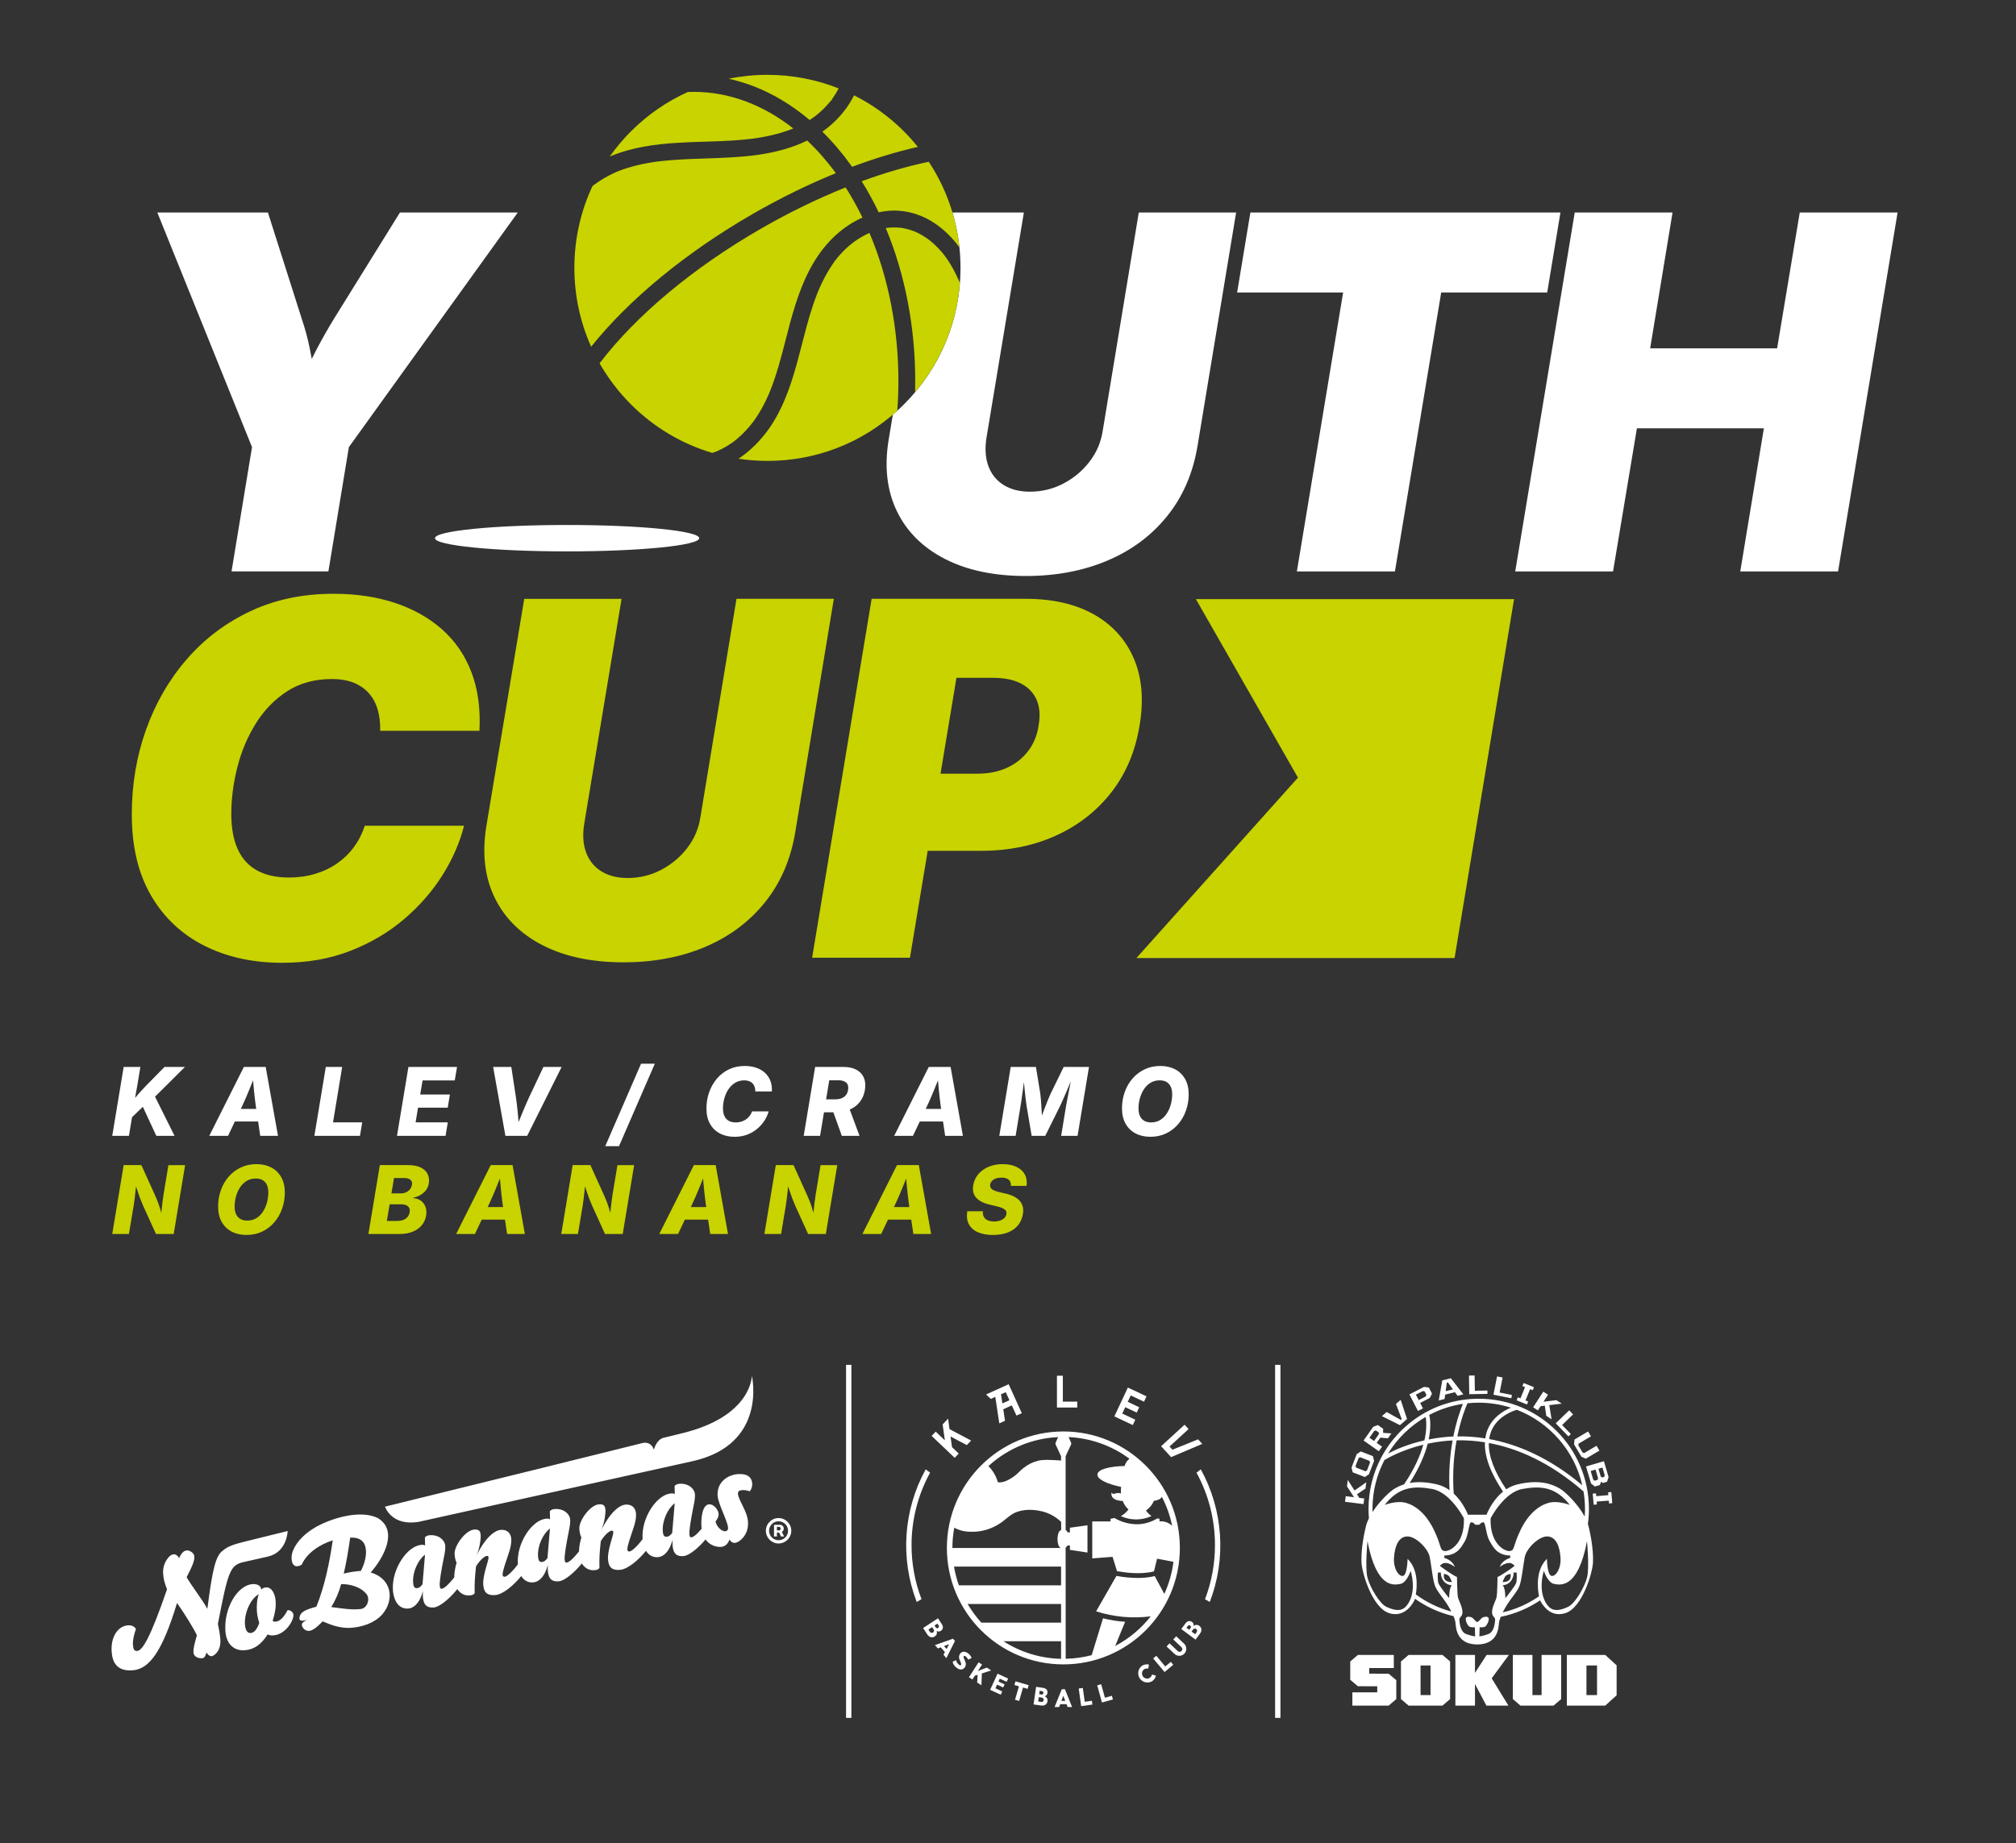 <?xml version="1.0" encoding="UTF-8"?><svg id="Layer_1" xmlns="http://www.w3.org/2000/svg" viewBox="0 0 228 208.5"><rect x="0" y="0" width="228" height="208.5" fill="#333333" stroke="none"/><defs><style>.cls-1{fill:#c8d300;}.cls-2{fill:#fff;}</style></defs><path class="cls-2" d="M59.847,124.104c-.258.565-.515,1.156-.769,1.773-.14.339-.283.689-.428,1.046-.03-.357-.061-.707-.093-1.043-.057-.612-.128-1.204-.212-1.775l-.518-3.41h-2.055l1.386,7.793h2.463l3.896-7.793h-2.06l-1.611,3.41ZM44.9,128.487h5.491l.251-1.527h-3.64l.277-1.658h3.357l.246-1.491h-3.358l.267-1.59h3.64l.256-1.527h-5.497l-1.292,7.793ZM18.604,120.694l-2.092,2.129c-.289.3-.545.575-.766.824-.166.187-.321.372-.471.556l.285-1.594.314-1.914h-1.888l-1.292,7.793h1.888l.349-2.105,1.224-1.178,1.523,3.283h2.061l-2.205-4.429,3.382-3.364h-2.312ZM27.58,120.694l-3.912,7.793h2.124l.768-1.621h2.631l.241,1.621h2.008l-1.391-7.793h-2.469ZM27.234,125.443l.174-.366c.265-.568.525-1.167.779-1.796.141-.348.286-.707.433-1.071.031.369.064.73.098,1.081.061.629.13,1.225.206,1.786l.054.366h-1.745ZM38.698,120.694h-1.851l-1.292,7.793h5.157l.251-1.527h-3.3l1.035-6.266ZM118.816,123.733c-.087.185-.191.425-.311.722-.12.296-.245.613-.374.949-.106.277-.205.541-.301.801-.01-.259-.021-.521-.038-.796-.021-.337-.043-.653-.065-.949-.023-.296-.046-.539-.071-.727l-.497-3.039h-2.851l-1.292,7.793h1.846l.554-3.358c.031-.178.066-.402.105-.672.038-.27.078-.565.12-.884.042-.319.086-.639.133-.96.01-.069.02-.133.029-.2.016.187.033.375.052.568.042.441.085.851.13,1.229.045.378.086.682.12.913l.57,3.363h1.538l1.668-3.358c.08-.174.179-.391.298-.651s.244-.545.377-.855c.132-.31.267-.63.403-.96.051-.123.096-.235.144-.354-.018.097-.036.193-.056.294-.063.321-.125.641-.186.96-.061.319-.118.615-.17.886-.052.272-.094.497-.125.675l-.554,3.363h1.856l1.292-7.793h-2.861l-1.485,3.039ZM134.024,122.051c-.274-.479-.65-.844-1.13-1.093-.48-.249-1.033-.374-1.661-.374-.659,0-1.255.128-1.789.384-.533.256-.991.607-1.373,1.051-.382.444-.674.955-.876,1.532-.203.577-.303,1.187-.303,1.828,0,.683.136,1.265.408,1.744.272.479.649.844,1.13,1.096.481.251,1.037.377,1.669.377.655,0,1.249-.127,1.781-.382.532-.254.988-.604,1.368-1.049.38-.444.673-.955.879-1.532.206-.577.309-1.188.309-1.833,0-.687-.137-1.27-.411-1.749ZM132.421,124.904c-.098.373-.246.716-.445,1.03-.199.314-.447.565-.745.753-.298.188-.649.283-1.054.283-.3,0-.555-.06-.766-.181s-.372-.298-.484-.533-.167-.526-.167-.871c0-.366.049-.736.147-1.109s.246-.716.445-1.028c.199-.312.449-.563.75-.753.302-.19.653-.285,1.054-.285.3,0,.555.06.766.181s.371.297.481.531c.11.234.165.525.165.873,0,.366-.049.736-.146,1.109ZM105.04,120.694l-3.912,7.793h2.124l.768-1.621h2.631l.241,1.621h2.008l-1.391-7.793h-2.469ZM104.694,125.443l.174-.366c.265-.568.525-1.167.779-1.796.141-.348.286-.707.433-1.071.031.369.064.73.098,1.081.061.629.13,1.225.206,1.786l.054.366h-1.745ZM96.855,121.011c-.392-.211-.883-.317-1.472-.317h-3.196l-1.292,7.793h1.852l.441-2.662h1.061l.957,2.662h2.003l-1.107-2.973c.461-.198.839-.482,1.134-.853.3-.378.493-.834.581-1.368.087-.533.047-.995-.12-1.383-.168-.389-.447-.689-.84-.9ZM95.916,123.288c-.038.237-.12.435-.246.594-.126.159-.292.278-.5.358-.207.08-.451.12-.73.12h-1.011l.358-2.16h1.01c.415,0,.72.092.915.275.195.183.263.454.204.813ZM86.493,121.34c-.274-.246-.603-.433-.988-.562-.385-.129-.813-.193-1.284-.193-.659,0-1.254.128-1.786.384-.532.256-.987.609-1.365,1.057-.378.448-.668.961-.871,1.538-.203.577-.303,1.186-.303,1.828,0,.683.134,1.263.403,1.739.268.476.642.839,1.122,1.09.479.251,1.035.377,1.666.377.505,0,.971-.079,1.396-.238.425-.158.803-.375,1.132-.649.329-.274.606-.581.829-.923s.385-.697.487-1.067h-1.873c-.066.192-.16.365-.28.521-.12.155-.261.287-.421.395-.161.108-.338.191-.533.248-.196.058-.403.086-.622.086-.304,0-.562-.059-.777-.178-.214-.118-.378-.296-.491-.533-.113-.237-.17-.53-.17-.879,0-.37.05-.741.152-1.114.101-.373.253-.715.455-1.025.202-.31.455-.56.758-.748s.656-.282,1.056-.282c.199,0,.375.029.528.086.154.057.283.14.39.248s.186.24.241.395c.054.155.081.33.081.526h1.872c.021-.46-.039-.868-.18-1.224-.141-.356-.349-.656-.623-.902ZM68.451,129.658h1.554l4.053-9.33h-1.559l-4.048,9.33Z"/><path class="cls-1" d="M101.446,131.798l-3.912,7.793h2.124l.768-1.621h2.631l.241,1.621h2.008l-1.391-7.793h-2.469ZM101.1,136.547l.174-.366c.265-.568.525-1.167.779-1.796.141-.348.286-.707.433-1.071.031.369.064.73.098,1.081.061.629.13,1.225.206,1.786l.054.366h-1.745ZM18.494,135.13c-.035.216-.072.487-.113.813s-.078.661-.115,1.004c-.01.094-.018.179-.027.269-.037-.147-.075-.289-.114-.423-.085-.293-.173-.56-.264-.8-.091-.24-.183-.463-.277-.669l-1.595-3.525h-2.003l-1.292,7.793h1.888l.539-3.232c.031-.185.064-.42.099-.706.035-.286.071-.605.11-.957.018-.161.033-.335.05-.501.058.184.114.357.167.517.102.314.204.601.303.863s.206.523.321.785l1.47,3.232h2.003l1.292-7.793h-1.888l-.554,3.332ZM112.188,133.59c.108-.117.253-.208.434-.275.181-.066.394-.099.638-.099.373,0,.65.081.831.243.182.162.26.391.235.688h1.768c.073-.495.008-.926-.194-1.294-.202-.368-.518-.654-.949-.858s-.949-.306-1.556-.306c-.589,0-1.12.1-1.593.301-.472.2-.859.48-1.161.837-.302.358-.493.775-.573,1.253-.098.593.02,1.068.353,1.425.333.358.829.611,1.488.761l.79.188c.283.063.51.135.682.217.173.082.296.175.369.28.073.105.096.232.068.382-.024.167-.099.314-.222.439-.123.125-.285.224-.483.295-.199.072-.429.107-.691.107-.282,0-.522-.044-.719-.133s-.342-.219-.437-.39c-.094-.171-.127-.382-.099-.633h-1.773c-.091.593-.028,1.088.189,1.485.216.397.558.696,1.025.897.467.2,1.03.301,1.689.301.649,0,1.211-.094,1.687-.282.476-.188.858-.459,1.148-.813.289-.354.474-.777.554-1.268.052-.314.046-.596-.018-.847s-.183-.472-.356-.664c-.172-.192-.397-.356-.674-.492-.277-.136-.602-.246-.976-.329l-.654-.152c-.237-.056-.436-.121-.596-.196-.161-.075-.278-.167-.353-.275-.075-.108-.099-.239-.071-.392.024-.15.091-.283.199-.4ZM30.67,132.063c-.48-.249-1.033-.374-1.661-.374-.659,0-1.255.128-1.789.384-.533.256-.991.607-1.373,1.051-.382.444-.674.955-.876,1.532-.203.577-.303,1.187-.303,1.828,0,.683.136,1.265.408,1.744.272.479.649.844,1.13,1.096.481.251,1.037.377,1.669.377.655,0,1.249-.127,1.781-.382.532-.254.988-.604,1.368-1.049.38-.444.673-.955.879-1.532.206-.577.309-1.188.309-1.833,0-.687-.137-1.27-.411-1.749-.274-.479-.65-.844-1.13-1.093ZM30.197,136.009c-.098.373-.246.716-.445,1.03-.199.314-.447.565-.745.753-.298.188-.649.283-1.054.283-.3,0-.555-.06-.766-.181s-.372-.298-.484-.533-.167-.526-.167-.871c0-.366.049-.736.147-1.109s.246-.716.445-1.028c.199-.312.449-.563.75-.753.302-.19.653-.285,1.054-.285.3,0,.555.06.766.181s.371.297.481.531c.11.234.165.525.165.873,0,.366-.049.736-.146,1.109ZM47.568,132.065c-.371-.178-.847-.267-1.425-.267h-3.185l-1.292,7.793h3.525c.579,0,1.079-.088,1.501-.264s.76-.42,1.015-.732c.254-.312.415-.668.481-1.069.066-.394.041-.737-.076-1.028-.117-.291-.296-.521-.536-.688-.241-.167-.518-.258-.831-.272v-.052c.293-.063.563-.167.811-.311.248-.144.455-.326.622-.544.168-.218.272-.466.314-.745.07-.408.026-.769-.13-1.083-.157-.314-.421-.56-.792-.737ZM46.331,137.118c-.045.303-.189.545-.429.724-.241.18-.561.269-.962.269h-1.187l.314-1.877h1.292c.237,0,.433.036.588.107.155.072.266.173.332.303s.084.289.052.473ZM46.587,134.026c-.031.199-.107.371-.227.518-.12.146-.269.259-.447.337-.178.078-.37.118-.575.118h-1.067l.288-1.736h1.172c.314,0,.546.068.696.204.15.136.204.323.162.56ZM92.248,135.13c-.035.216-.072.487-.113.813s-.078.661-.115,1.004c-.01.094-.018.179-.027.269-.037-.147-.075-.289-.114-.423-.085-.293-.173-.56-.264-.8-.091-.24-.183-.463-.277-.669l-1.595-3.525h-2.003l-1.292,7.793h1.888l.539-3.232c.031-.185.064-.42.099-.706.035-.286.071-.605.11-.957.018-.161.033-.335.05-.501.058.184.114.357.167.517.102.314.204.601.303.863s.206.523.321.785l1.47,3.232h2.003l1.292-7.793h-1.888l-.554,3.332ZM69.275,135.13c-.035.216-.072.487-.112.813-.04.326-.079.661-.115,1.004-.01.094-.018.18-.028.269-.037-.147-.075-.29-.114-.423-.085-.293-.174-.56-.264-.8-.091-.24-.183-.463-.277-.669l-1.595-3.525h-2.003l-1.292,7.793h1.888l.539-3.232c.031-.185.064-.42.099-.706.035-.286.071-.605.11-.957.017-.161.033-.335.05-.501.058.184.114.357.167.517.103.314.204.601.303.863s.207.523.322.785l1.47,3.232h2.003l1.292-7.793h-1.888l-.554,3.332ZM55.5,131.798l-3.912,7.793h2.124l.768-1.621h2.631l.241,1.621h2.008l-1.391-7.793h-2.469ZM55.153,136.547l.174-.366c.265-.568.525-1.167.779-1.796.141-.348.286-.707.433-1.071.031.369.064.73.098,1.081.061.629.13,1.225.206,1.786l.054.366h-1.745ZM78.473,131.798l-3.912,7.793h2.123l.768-1.621h2.631l.241,1.621h2.008l-1.391-7.793h-2.469ZM78.127,136.547l.174-.366c.265-.568.525-1.167.779-1.796.141-.348.286-.707.433-1.071.031.369.064.73.098,1.081.061.629.13,1.225.207,1.786l.054.366h-1.745Z"/><path class="cls-1" d="M171.234,67.775l-6.73,40.601h-35.983l18.271-20.408-11.541-20.193h35.983Z"/><path class="cls-1" d="M50.016,71.214c-1.481-1.317-3.261-2.321-5.341-3.011-2.08-.69-4.401-1.035-6.962-1.035-3.47,0-6.604.659-9.401,1.976-2.798,1.317-5.196,3.129-7.194,5.436-1.999,2.307-3.533,4.964-4.605,7.97-1.072,3.007-1.608,6.199-1.608,9.578,0,3.615.722,6.667,2.166,9.156,1.444,2.489,3.447,4.383,6.008,5.681,2.561,1.299,5.513,1.948,8.856,1.948,2.816,0,5.377-.45,7.684-1.349,2.307-.899,4.337-2.098,6.09-3.597,1.753-1.499,3.202-3.161,4.346-4.987,1.144-1.826,1.952-3.683,2.425-5.572h-11.226c-.291.89-.7,1.694-1.226,2.411-.527.718-1.163,1.335-1.907,1.853-.745.518-1.576.913-2.493,1.185-.918.273-1.903.409-2.957.409-1.417,0-2.611-.263-3.583-.79-.972-.527-1.703-1.326-2.193-2.398-.491-1.072-.736-2.398-.736-3.978,0-1.744.227-3.51.681-5.3.454-1.789,1.149-3.438,2.085-4.946.935-1.508,2.116-2.725,3.542-3.651,1.426-.926,3.12-1.39,5.082-1.39.926,0,1.735.136,2.425.409.69.273,1.267.667,1.73,1.185.463.518.799,1.135,1.008,1.853.208.718.304,1.522.286,2.412h11.227c.127-2.489-.173-4.691-.899-6.608-.727-1.916-1.83-3.533-3.311-4.85ZM83.293,67.74l-4.087,24.742c-.2,1.272-.695,2.421-1.485,3.447-.79,1.027-1.771,1.849-2.943,2.466-1.172.618-2.439.926-3.801.926-1.163,0-2.148-.249-2.956-.749-.809-.499-1.385-1.208-1.73-2.125-.345-.917-.418-2.003-.218-3.256l4.224-25.45h-11.008l-4.278,25.668c-.509,3.088-.2,5.795.926,8.12,1.126,2.326,2.943,4.128,5.45,5.409s5.549,1.921,9.128,1.921c3.415,0,6.494-.581,9.237-1.744,2.743-1.162,5-2.848,6.771-5.055,1.771-2.207,2.911-4.855,3.42-7.943l4.36-26.377h-11.008ZM128.238,74.511c-.918-2.153-2.421-3.819-4.51-5-2.089-1.181-4.659-1.771-7.711-1.771h-17.439l-6.73,40.601h11.063l2.009-12.098h6.056c3.124,0,5.949-.576,8.474-1.73,2.525-1.153,4.609-2.788,6.254-4.905,1.644-2.116,2.702-4.627,3.175-7.534.49-2.888.277-5.409-.64-7.561ZM117.462,82.073c-.164,1.108-.559,2.071-1.185,2.888s-1.426,1.449-2.398,1.894c-.972.445-2.094.667-3.365.667h-4.145l1.801-10.845h4.142c1.271,0,2.32.214,3.147.64.826.427,1.417,1.04,1.771,1.839.354.8.431,1.771.232,2.916Z"/><ellipse class="cls-2" cx="64.135" cy="60.88" rx="14.942" ry="1.494"/><path class="cls-2" d="M32.526,182.142c-.465.88-.9,1.273-1.365,1.303-.154.018-.268-.04-.325-.087.275-.894.388-1.523.334-2.287-.048-.713-.424-1.555-1.077-1.5-.255.01-.392.086-.537.258-.054-.529-.577-.662-.989-.633-1.686.112-3.26,2.679-3.076,5.316.112,1.565,1.051,2.248,2.182,2.165,1.108-.075,1.909-.705,2.599-1.792.188.096.365.13.651.113,1.351-.093,2.305-1.659,2.261-2.331-.024-.33-.375-.547-.659-.526ZM28.348,184.731c-.282.023-.587-.186-.645-.959-.087-1.303.616-2.904,1.568-3.438-.202.482-.257,1.336-.22,1.88.027.419.107.881.272,1.361-.24.743-.593,1.128-.975,1.157ZM24.64,183.721c1.147-5.989,1.395-6.628,2.821-6.998,0,0,1.208-.273,2.824-.637,2.202-.497,2.246-2.893,2.246-2.893-2.697.664-4.533,1.116-4.979,1.228-1.267.308-1.908.596-2.305.955-.881.568-1.226,2.225-1.798,6.625-.464-.911-1.794-2.616-2.342-3.585.678-1.313.905-1.899.873-2.328-.015-.277-.237-.562-.674-.686-.712-.151-1.046.872-1.046.872,0,0-.353-.816-1.061-.248-.523.504-.803,1.23-.751,1.982.04.624.17,1.094.443,1.772-1.927,5.598-2.791,6.933-3.38,6.977-.328.02-.438-.163-.481-.734-.025-.364.089-1.061.342-1.745-.149-.277-.462-.451-.908-.42-1.11.084-1.956,1.276-1.836,2.987.103,1.462.811,2.216,2.367,2.101,1.841-.128,3.325-2.005,5.026-7.613.829,1.169,1.895,2.888,2.248,3.654-.307,1.064-.419,1.564-.392,1.935.031.395.385.698,1.044.66.295-.038.433-.665.433-.665,0,0,.269.542.68.414.604-.287.948-.994.89-1.854-.042-.558-.174-1.317-.284-1.755ZM88.57,173.161c.045-.067.067-.149.067-.244,0-.094-.021-.173-.064-.237-.043-.064-.098-.113-.167-.146-.068-.033-.139-.049-.214-.047h-.654v1.324h.326v-.447h.245l.214.447h.361l-.261-.514c.058-.033.108-.077.147-.136ZM88.228,173.074c-.04.035-.084.051-.13.049h-.235v-.4h.237c.044.002.087.016.127.044.04.028.061.077.061.148s-.02.123-.061.158ZM89.378,172.606c-.074-.174-.177-.326-.309-.458-.132-.132-.284-.235-.458-.31-.174-.075-.36-.112-.559-.112-.198,0-.383.037-.557.112-.174.075-.326.178-.458.31-.132.132-.235.284-.309.458-.074.174-.111.359-.111.557s.037.383.111.557c.074.174.177.326.309.458.132.132.284.235.458.31.174.075.359.112.557.112.199,0,.386-.037.559-.112.174-.075.326-.178.458-.31.132-.132.235-.284.309-.458.074-.174.111-.359.111-.557s-.037-.383-.111-.557ZM88.979,173.701c-.096.161-.226.29-.388.385s-.342.143-.54.143c-.196,0-.375-.048-.537-.143s-.291-.224-.388-.387c-.096-.162-.144-.341-.144-.537,0-.198.048-.377.144-.538.096-.161.226-.29.388-.387.162-.096.341-.144.537-.142.198-.002.377.046.54.142.162.096.291.225.388.387.096.161.144.341.142.538.002.198-.046.377-.142.538ZM77.183,162.122c-.605.142-1.331.326-2.136.522-.825.212-1.093,1.347-1.093,1.347,0,0-.272-.982-1.292-.751h-.002c-6.296,1.574-19.28,4.773-29.116,7.194.052.154.804,2.189,3.762,1.729,11.275-2.502,28.078-6.228,30.962-6.859,8.599-1.884,6.765-9.68,6.765-9.68,0,0,.032,4.566-7.849,6.498ZM83.527,166.745c-1.444.096-2.462,1.099-2.369,2.436.069.984,1.126,2.841,1.184,3.653.016.262-.154.377-.311.384-.363.028-.938-.408-1.114-1.102.249-.317.377-.567.351-.906-.029-.388-.524-1.076-1.079-1.04-.78.06-.923,1.617-.858,2.551.005.072.013.14.023.209,0,0,0,.001,0,.002-.63.749-.983.958-1.169.973-.125.003-.193-.036-.218-.361-.025-.412.112-1.425.525-3.465.098-.451.114-.852.1-1.065-.041-.555-.676-1.242-1.755-1.167-.222.017-.425.095-.544.248l.02.922c-.087-.068-.197-.098-.421-.076-1.597.105-3.403,2.766-3.214,5.16,0,.002-.001.004-.002.006,0,0,0,0,0,.001-.654.876-1.248,1.38-1.485,1.4-.145.005-.226-.052-.239-.221-.027-.404.405-1.567.639-2.287.282-.785.367-1.349.34-1.772-.044-.622-.445-1.075-1.176-1.026-.695.053-1.745.843-2.766,2.922.377-.811.507-1.927.48-2.329-.035-.473-.194-.66-.732-.625-.987.069-2.282,1.845-2.215,2.778.021.32.077.678.226.975-.153.519-.236.997-.259,1.442-.002.041-.002.084-.002.126-.783.991-1.201,1.252-1.41,1.269-.125.003-.193-.035-.218-.361-.025-.412.112-1.425.525-3.465.098-.451.114-.852.1-1.065-.041-.555-.676-1.242-1.755-1.167-.222.017-.425.095-.544.248l.02.922c-.087-.068-.197-.098-.421-.076-1.597.105-3.403,2.766-3.214,5.16,0,.002-.001.004-.002.006,0,0,0,.001,0,.001-.654.876-1.248,1.38-1.485,1.4-.145.005-.226-.052-.239-.221-.027-.404.405-1.567.639-2.287.282-.785.367-1.349.34-1.772-.044-.622-.445-1.075-1.176-1.026-.695.053-1.745.843-2.766,2.922.377-.811.507-1.927.48-2.329-.035-.473-.194-.659-.732-.624-.987.069-2.282,1.845-2.215,2.778.021.32.077.678.226.975-.153.519-.236.998-.259,1.443-.003.065-.004.133-.002.203-.796,1.013-1.221,1.278-1.431,1.296-.125.003-.193-.036-.218-.361-.025-.412.112-1.425.525-3.465.098-.451.114-.852.1-1.065-.041-.555-.676-1.242-1.755-1.167-.222.017-.425.095-.544.248l.02.922c-.087-.068-.197-.098-.421-.076-1.597.105-3.403,2.766-3.214,5.16,0,.002-.001.004-.002.006.011.179.071.76.381,1.316.315.518.796.759,1.342.72.554-.035,1.258-.482,1.669-1.966-.016.24-.017.453-.008.62.075,1.026.535,1.277,1.236,1.223.61-.039,1.657-.88,2.496-1.878.043-.051.116-.141.164-.201.307.459.788.759,1.344.721.367-.024.473-.076.622-.252-.027-1.079.017-1.801.154-3.041.562-.898,1.068-1.172,1.211-1.18.126-.017.194.043.205.168.025.35-.675,2.011-.6,3.068.058.868.407,1.262,1.346,1.195.869-.058,2.106-1.105,2.95-2.154.315.517.796.759,1.342.719.554-.035,1.258-.482,1.669-1.966-.016.24-.017.453-.008.62.075,1.026.535,1.277,1.236,1.223.638-.04,1.754-.959,2.611-2.017.305.483.799.802,1.372.763.367-.024.473-.076.622-.252-.027-1.079.017-1.801.154-3.041.562-.898,1.068-1.172,1.211-1.179.126-.017.194.043.205.168.025.35-.675,2.011-.6,3.068.058.868.407,1.262,1.346,1.195.869-.058,2.106-1.105,2.95-2.154.315.517.796.759,1.341.719.554-.035,1.258-.482,1.669-1.966-.016.24-.017.453-.008.62.075,1.026.535,1.277,1.236,1.223.611-.039,1.661-.883,2.501-1.884.346.489.861.775,1.454.838h.022c.089.013.177.007.27.005.764-.055.96-.849.96-.849,0,0,.307.739,1.085.2.035-.026.056-.037.086-.052.592-.467.986-1.176.917-2.173-.082-1.159-1.082-2.412-1.132-3.131-.017-.283.149-.399.48-.413.257-.022.544.018.856.13.179-.209.299-.551.277-.879-.058-.766-.623-1.128-1.544-1.064ZM47.786,179.211c-.17.25-.382.421-.606.443-.22.009-.416-.036-.458-.625-.086-1.224.584-2.6,1.346-3.164l-.283,3.346ZM61.916,176.253c-.17.25-.382.421-.606.443-.22.009-.416-.036-.458-.625-.086-1.224.583-2.6,1.346-3.164l-.283,3.346ZM76.024,173.398c-.17.25-.382.421-.606.443-.22.009-.416-.036-.458-.625-.086-1.224.584-2.6,1.346-3.164l-.283,3.346ZM41.922,177.885c1.405-1.591,3.193-4.709.801-6.167-1.95-.928-4.992-.055-6.869.947-1.143.641-2.208,1.524-2.698,2.708-.375.811-.219,2.323.962,1.631.634-1.404,2.116-2.31,3.513-2.76-.346,2.452-.919,5.21-1.849,7.504-.918.276-1.943.497-1.915,1.383.012.129.115.207.357.207.256,0,.612-.137.612-.137,0,0-.384.146-.612.366-.215.206.027.561.058.604.662.79,1.512-.046,2.205-.76,1.035.451,2.008.778,3.088.739,1.335-.069,2.762-.54,3.632-1.497,1.502-1.727,1.04-4.113-1.285-4.769ZM39.604,173.945c2.411-.16,1.919,2.445,1.211,3.756-.484.034-1.527.168-1.941.319.309-1.297.532-2.711.73-4.076ZM40.826,182.01c-1.068.14-2.267-.085-3.366-.218.503-.809.885-1.703,1.123-2.6,1.076,0,2.274.333,2.915,1.201.359.567.027,1.504-.673,1.618Z"/><path class="cls-2" d="M105.92,184.491h0c.15.102.349.097.494-.012.261-.177.297-.455.092-.768l-.425-.648-1.682,1.105.461.706c.254.385.584.418.853.242.219-.124.309-.394.208-.625ZM105.513,184.667c-.109.077-.26.052-.337-.057-.006-.008-.011-.017-.016-.026l-.162-.249.42-.275.162.247c.085.101.072.251-.029.336-.012.01-.025.019-.038.026v-.002ZM105.689,183.876l.328-.208.127.194c.07.081.062.204-.019.274-.007.006-.015.012-.023.017-.085.059-.201.038-.261-.046-.007-.01-.013-.021-.018-.033l-.134-.198Z"/><path class="cls-2" d="M107.782,185.373l-2.046.722.335.379.323-.124.471.53-.162.305.325.387.974-1.942-.221-.258ZM107.052,186.536l-.286-.327.554-.21.011.012-.279.524Z"/><path class="cls-2" d="M109.507,187.043c-.353-.272-.706-.263-.914.016-.152.201-.177.472-.064.697l.131.321c.067.177.058.222.025.267s-.115.067-.224-.019c-.162-.143-.284-.325-.353-.53l-.376.192c.066.261.218.493.431.658.353.277.706.289.93,0,.158-.198.185-.471.067-.695l-.143-.353c-.06-.159-.042-.205-.016-.24s.102-.069.205.011c.126.106.229.235.304.381l.378-.203c-.082-.197-.212-.37-.379-.503Z"/><polygon class="cls-2" points="111.599 188.64 110.608 189.025 110.6 189.018 111.066 188.296 110.674 188.044 109.583 189.733 109.975 189.985 110.252 189.556 110.564 189.458 110.513 190.333 110.993 190.644 111.044 189.3 112.1 188.963 111.599 188.64"/><polygon class="cls-2" points="111.978 191.159 113.18 191.71 113.35 191.339 112.573 190.984 112.762 190.571 113.455 190.889 113.618 190.538 112.922 190.22 113.071 189.895 113.847 190.25 114.017 189.881 112.817 189.331 111.978 191.159"/><polygon class="cls-2" points="114.726 190.61 115.24 190.76 114.795 192.276 115.258 192.412 115.702 190.896 116.216 191.048 116.338 190.633 114.848 190.195 114.726 190.61"/><path class="cls-2" d="M118.14,191.885h0c.177-.044.306-.196.319-.378.046-.311-.143-.53-.512-.577l-.766-.113-.293,1.991.83.12c.457.067.706-.157.748-.477.05-.244-.09-.487-.327-.567ZM117.702,192.515l-.293-.042.081-.487.293.044c.138-.004.253.106.257.244.004.138-.106.253-.244.257-.032,0-.064-.005-.094-.016ZM117.761,191.68l-.231-.034.056-.381.231.034c.108.003.194.092.191.201,0,.008,0,.017-.002.025-.018.125-.109.18-.245.161v-.005Z"/><path class="cls-2" d="M120.083,191.089l-.814,2.01h.515l.12-.323h.715l.12.325h.507l-.805-2.012h-.358ZM120.038,192.405l.21-.554h.016l.208.554h-.434Z"/><polygon class="cls-2" points="122.68 192.508 122.459 190.944 121.997 191.009 122.277 193 123.547 192.822 123.487 192.395 122.68 192.508"/><polygon class="cls-2" points="124.962 192.049 124.54 190.525 124.09 190.649 124.627 192.589 125.864 192.246 125.749 191.83 124.962 192.049"/><path class="cls-2" d="M130.01,189.816c-.283.152-.635.045-.786-.237-.137-.256-.064-.573.17-.744.14-.088.309-.116.47-.078l.076-.462c-.273-.061-.56-.009-.794.145-.464.345-.559,1.001-.214,1.465.308.413.872.541,1.328.3.241-.143.412-.38.473-.653l-.448-.134c-.033.165-.132.309-.274.399Z"/><polygon class="cls-2" points="131.786 188.513 130.773 187.302 130.415 187.601 131.705 189.143 132.688 188.321 132.413 187.989 131.786 188.513"/><path class="cls-2" d="M133.023,185.101l-.335.353.898.849c.137.1.167.292.067.429s-.292.167-.429.067c-.021-.015-.04-.033-.056-.053l-.9-.849-.335.353.918.865c.332.287.834.25,1.12-.082.269-.311.255-.777-.031-1.072l-.916-.86Z"/><path class="cls-2" d="M135.638,183.922c-.191-.158-.469-.149-.65.019h0c.045-.175-.026-.36-.177-.461-.251-.187-.53-.124-.752.177l-.462.621,1.612,1.202.501-.671c.267-.374.185-.695-.072-.888ZM134.633,184.18l-.141.187-.307-.229.139-.187c.052-.094.17-.128.264-.076.008.005.016.01.024.016.085.061.104.179.044.264-.007.009-.014.018-.022.026h0ZM135.339,184.628l-.177.238-.404-.3.177-.238c.083-.111.24-.134.351-.051.111.083.134.24.051.351h.002Z"/><path class="cls-2" d="M120.262,188.279c7.276,0,13.175-5.899,13.175-13.175s-5.899-13.175-13.175-13.175-13.175,5.899-13.175,13.175,5.899,13.175,13.175,13.175h0ZM120.001,187.647c-2.314-.046-4.571-.734-6.517-1.988h6.517v1.988ZM120.001,183.555h-9.016c-.588-.647-1.107-1.353-1.55-2.108h10.566v2.108ZM120.001,179.338h-11.554c-.247-.691-.433-1.403-.554-2.127h12.109v2.127ZM120.519,175.068c.085-.063.156-.143.208-.235h.275v.491l1.986.304v-3.084l-1.986.275v.53h-.244c-.054-.114-.137-.211-.24-.282v-8.337l.614-1.319c.031-.07.031-.149,0-.219l-.277-.627c2.488.112,4.885.966,6.884,2.452-.269.204-.463.492-.549.819-1.755.035-3.029.394-3.077.943s1.059,1.084,2.685,1.428c0,.046-.014.09-.018.136-.018.199-.018.399,0,.598-.206-.067-.428-.067-.634,0-.334.159-.434-.116-.434-.116-.122.625.406.943,1.262.967.134.367.356.695.648.955-.222.318-.519.578-.863.757,1.099.504,2.364.504,3.463,0-.239-.176-.449-.389-.62-.632.37-.249.665-.593.856-.996.018-.039.028-.072.037-.097.441-.053.764-.203.907-.45.538,1.032.929,2.134,1.161,3.274-.38-.369-.903-.552-1.43-.501v-.293l-.247-.048c-.696.433-1.498.664-2.318.667-.889-.011-1.76-.254-2.526-.706-.274.048-.45.085-.45.085v.297h-2.065v4.185l2.295-.177.508,1.619c.733.138,2.658.427,4.178.025l.353-1.435,1.85.353c-.157,1.256-.506,2.481-1.033,3.633l-1.084-2.019c-.625.149-1.266.221-1.908.214-.813-.005-1.624-.084-2.423-.235l-2.298,4.01c1.993.641,4.102.834,6.178.565-1.091,1.387-2.461,2.529-4.021,3.354l1.123-2.736c-.843-.058-1.679-.19-2.499-.394l-1.281,4.167c-.96.252-1.947.389-2.939.41l-.009-12.575ZM119.667,162.566l-.277.627c-.032.069-.032.149,0,.219l.609,1.31v.503c-.245-.032-.494-.042-.738-.053-.614-.026-1.248-.071-1.852.067-.61.152-1.18.437-1.668.833-.249.194-.457.42-.687.634-.205.184-.426.349-.66.494-.404.259-.874.489-1.363.489-.059,0-.119-.006-.177-.019-.194-.69-.561-1.319-1.066-1.827,2.161-1.982,4.949-3.141,7.878-3.276h0ZM108.067,172.894c.532.257,1.116.388,1.707.381.8.027,1.596-.117,2.335-.424.459-.189.893-.436,1.289-.736.503-.39.964-.84,1.569-1.071.583-.206,1.202-.287,1.818-.24.357.02.712.073,1.059.161.817.2,1.565.614,2.169,1.199v.932c-.228,0-.411.45-.411,1.006s.177,1.008.411,1.008h-12.301c0-.77.072-1.538.212-2.295l.143.079Z"/><path class="cls-2" d="M103.091,174.793c-.002-2.868.72-5.69,2.099-8.204l-.498-.374c-2.534,4.607-2.906,10.097-1.015,15.003l.54-.318c-.745-1.95-1.127-4.02-1.126-6.107Z"/><path class="cls-2" d="M137.406,174.793c.005-2.867-.713-5.689-2.088-8.204l.487-.374c2.534,4.607,2.906,10.097,1.015,15.003l-.54-.309c.747-1.953,1.128-4.026,1.126-6.116Z"/><polygon class="cls-2" points="108.43 164.428 107.666 163.701 107.502 162.501 109.341 163.472 109.83 162.958 107.384 161.664 107.225 160.482 106.607 161.131 106.859 162.932 105.823 161.947 105.363 162.43 107.97 164.912 108.43 164.428"/><polygon class="cls-2" points="121.834 159.223 121.834 158.554 120.203 158.556 120.203 155.624 119.535 155.624 119.536 159.223 121.834 159.223"/><polygon class="cls-2" points="128.397 160.6 126.923 159.906 127.26 159.184 128.558 159.795 128.84 159.19 127.543 158.577 127.882 157.855 129.384 158.563 129.666 157.956 127.553 156.966 126.03 160.226 128.115 161.205 128.397 160.6"/><path class="cls-2" d="M112.562,158.014l.454,3.001.646-.293-.194-1.304.96-.44.53,1.156.602-.274-1.483-3.276-2.556,1.158.53.508.512-.237ZM113.747,157.485l.415.914-.801.355-.154-1.031.54-.238Z"/><polygon class="cls-2" points="135.975 163.334 135.496 162.819 132.6 163.994 132.485 163.869 132.266 163.634 132.337 163.571 133.484 162.519 133.484 162.519 134.421 161.661 133.97 161.168 131.315 163.599 132.446 164.831 135.975 163.334"/><rect class="cls-2" x="144.209" y="154.394" width=".603" height="39.936"/><rect class="cls-2" x="95.685" y="154.394" width=".603" height="39.936"/><path class="cls-2" d="M124.704,48.781c-.2,1.272-.695,2.421-1.485,3.447-.79,1.027-1.771,1.849-2.943,2.466-1.172.618-2.439.926-3.801.926-1.163,0-2.148-.249-2.956-.749-.809-.499-1.385-1.208-1.73-2.125-.345-.917-.418-2.003-.218-3.256l4.224-25.45h-8.075c.598,2.007.909,4.111.909,6.264,0,5.832-2.271,11.316-6.395,15.44-.405.405-.827.787-1.258,1.156l-.468,2.808c-.509,3.088-.2,5.795.926,8.12,1.126,2.326,2.943,4.128,5.45,5.409s5.549,1.921,9.128,1.921c3.415,0,6.494-.581,9.237-1.744,2.743-1.162,5-2.848,6.771-5.055,1.771-2.207,2.911-4.855,3.42-7.943l4.36-26.377h-11.008l-4.087,24.742ZM37.74,36.11c-.654,1.072-1.276,2.166-1.867,3.283-.203.385-.409.791-.616,1.207-.075-.416-.151-.822-.229-1.207-.227-1.117-.522-2.211-.886-3.283l-3.842-12.071h-12.507l10.709,26.54-2.316,14.06h10.954l2.316-14.06,19.101-26.54h-13.325l-7.493,12.071ZM203.545,24.039l-2.561,15.368h-14.36l2.534-15.368h-11.063l-6.73,40.601h11.063l2.698-16.186h14.36l-2.67,16.186h11.062l6.731-40.601h-11.063ZM176.481,24.039h-35.069l-1.499,9.047h11.989l-5.232,31.554h11.09l5.232-31.554h11.989l1.499-9.047Z"/><path class="cls-1" d="M94.029,11.331l.094.073-.041-.104c-.024.01-.042.022-.053.031ZM91.564,13.576c.032-.021.065-.042.097-.063.138-.091.277-.186.411-.284l.039-.028c.041-.029.082-.059.121-.09l.098-.078c.254-.204.501-.422.735-.648.235-.228.461-.468.67-.713.054-.063.107-.128.16-.192.026-.032.052-.065.078-.098l.046-.059.008.006c.013-.018.029-.046.039-.061.016-.027.031-.049.04-.063.044-.06.087-.121.13-.183.184-.266.354-.541.506-.819.037-.067.072-.135.107-.203-2.531-1.004-5.252-1.534-8.056-1.534-1.493,0-2.962.151-4.392.442,2.036.443,4.022,1.23,5.922,2.353,1.114.658,2.204,1.436,3.241,2.315ZM99.379,24.017c.53-.114,1.059-.179,1.575-.193,1.725-.047,3.492.518,4.983,1.588.963.691,1.823,1.553,2.567,2.57-.366-3.484-1.552-6.787-3.466-9.683-2.43.509-4.979,1.249-7.587,2.205.696,1.115,1.344,2.295,1.927,3.513ZM93.96,14.15c-.299.259-.62.509-.956.744,1.164,1.147,2.262,2.439,3.27,3.845.031.044.063.088.093.133,2.539-.95,5.038-1.707,7.439-2.255-.491-.607-1.013-1.194-1.573-1.754-1.678-1.678-3.584-3.043-5.643-4.08-.62,1.249-1.523,2.407-2.629,3.366ZM79.719,16.028c.521-.016,1.06-.033,1.59-.054.873-.035,1.597-.077,2.277-.132.389-.032.75-.067,1.105-.107.106-.012.212-.025.318-.038l.158-.02c.156-.021.327-.046.521-.076.779-.122,1.489-.27,2.17-.453.356-.095.706-.201,1.038-.313.181-.061.361-.126.536-.192.089-.034.177-.068.265-.104l.018-.007c-3.43-2.71-7.314-4.14-11.257-4.14-.222,0-.45.007-.679.016-2.361,1.071-4.537,2.566-6.426,4.454-.889.889-1.686,1.845-2.399,2.85,2.581-1.095,5.347-1.406,7.546-1.548,1.074-.07,2.165-.104,3.22-.137ZM108.556,32.012l-.059-.143c-.022-.05-.044-.101-.066-.152-.402-.916-.836-1.709-1.325-2.422-.058-.085-.118-.17-.179-.253-.028-.039-.056-.077-.085-.115l-.111-.144c-.03-.037-.06-.074-.09-.111-.061-.074-.123-.147-.185-.22-.264-.304-.544-.592-.834-.856-.147-.134-.299-.264-.452-.386l-.023-.018c-.037-.023-.067-.048-.092-.069-.009-.007-.017-.015-.026-.021-.076-.056-.153-.111-.231-.165-.328-.226-.667-.426-1.01-.594-.09-.045-.183-.088-.275-.128l-.014-.006c-.011-.005-.023-.009-.034-.014l-.023-.009c-.022-.009-.043-.017-.065-.026-.182-.071-.367-.134-.55-.188-.187-.055-.377-.102-.566-.14-.101-.02-.202-.037-.303-.054l-.01-.002c-.046-.005-.086-.01-.126-.014-.378-.038-.768-.044-1.156-.017-.098.007-.199.016-.3.028l-.037.004c-.027.005-.054.009-.081.012-.014.002-.028.004-.042.006-.01.002-.02.003-.03.005,2.18,5.218,3.332,11.189,3.332,17.29,0,.418-.007.845-.018,1.276,2.956-3.498,4.713-7.784,5.064-12.354ZM98.1,26.453c-.177.085-.356.178-.53.276-.344.193-.685.412-1.012.65-.041.03-.083.061-.124.092-.057.068-.132.119-.195.161-.021.014-.041.027-.056.039-.154.128-.307.262-.455.399-.294.272-.576.564-.837.867-.068.079-.135.158-.2.239-.03.037-.06.075-.09.112-.01.013-.023.028-.035.042h0s-.008.008-.008.008c-.097.107-.186.241-.273.371-.03.046-.061.091-.091.135-.475.687-.916,1.462-1.311,2.304-.091.195-.183.398-.271.603l-.014.034c-.004.01-.009.02-.013.029h0s0,.001,0,.001l-.057.137c-.04.098-.08.197-.119.296-.155.394-.308.816-.456,1.255-.255.755-.5,1.573-.77,2.573-.166.613-.327,1.239-.482,1.845-.306,1.192-.622,2.424-.994,3.622-.673,2.169-1.396,3.836-2.275,5.248-.944,1.516-2.111,2.792-3.47,3.793-.146.107-.296.21-.448.31,1.076.161,2.172.244,3.28.244,5.484,0,10.658-2.009,14.685-5.677.082-1.117.125-2.249.125-3.371,0-5.908-1.131-11.691-3.273-16.743-.077.034-.153.07-.229.106ZM85.04,24.254c3.125-1.804,6.316-3.373,9.49-4.665-.998-1.363-2.085-2.602-3.236-3.69-1.596.783-3.497,1.33-5.654,1.627-1.956.27-3.95.337-5.878.402-1.202.041-2.446.083-3.664.174-.416.031-.8.066-1.174.106-.209.022-.415.047-.614.072l-.053.007c-.022.003-.043.005-.063.006v.002s0-.002,0-.002h0v.003s-.066.009-.066.009c-.092.013-.183.026-.274.04-.831.128-1.587.286-2.312.484-.394.108-.771.225-1.121.348-.15.053-.302.11-.451.169-.04.016-.079.032-.118.048l-.163.068c-.582.255-1.146.552-1.675.883-.261.164-.518.338-.762.517-.039.029-.078.058-.116.087l-.021.017c-.015.012-.03.022-.044.032,0,0-.001,0-.002.001h.001s-.02.018-.02.018c-.016.012-.03.024-.045.036-1.339,2.859-2.046,6-2.046,9.251,0,3.125.658,6.148,1.898,8.917,4.277-5.352,10.711-10.651,18.184-14.965ZM84.735,48.271c.055-.065.108-.132.16-.199.066-.083.133-.17.207-.253l.026-.034c.028-.038.056-.075.084-.113.056-.076.111-.153.165-.23.465-.662.885-1.391,1.284-2.229.101-.212.201-.433.298-.657l.092-.219c.042-.103.083-.206.124-.31.166-.424.324-.862.483-1.34.261-.785.509-1.627.802-2.729.138-.517.273-1.044.404-1.554.325-1.265.661-2.572,1.064-3.842.668-2.107,1.389-3.742,2.267-5.147,1.022-1.634,2.284-2.956,3.753-3.93.508-.337,1.043-.629,1.595-.871-.581-1.192-1.222-2.339-1.909-3.414-3.221,1.289-6.463,2.872-9.639,4.705-7.62,4.399-14.063,9.786-18.184,15.192.958,1.678,2.141,3.241,3.544,4.644,2.607,2.607,5.758,4.471,9.196,5.492.063-.02.124-.04.183-.06.093-.032.185-.066.276-.102.03-.012.06-.024.09-.036l.043-.017c.36-.159.706-.337,1.027-.529.162-.097.325-.201.484-.309.083-.056.164-.114.245-.173.038-.027.075-.055.112-.082l.135-.104c.043-.034.085-.068.126-.103.072-.059.143-.12.213-.181.146-.126.291-.259.431-.394.283-.272.559-.566.821-.873Z"/><path class="cls-2" d="M181.896,169.133l-1.372.115-.027-.318-.365.031.105,1.256.365-.031-.027-.326,1.372-.107.027.318.365-.031-.105-1.256-.365.031.027.318ZM170.994,157.8l-1.393-.277.337-1.696-.626-.125-.411,2.069,2.019.402.074-.373ZM168.225,157.68l-.006-.381-1.42.023-.028-1.728-.638.01.034,2.109,2.058-.033ZM179.345,165.01l1.542-.912-.325-.55-1.409.833-.179-.084-.464-.786.015-.199,1.407-.832-.325-.55-1.542.912-.044.549.821,1.388.505.229ZM172.829,158.538l-.304-.123.524-1.273.296.12.137-.34-1.168-.473-.137.34.296.12-.516,1.276-.296-.12-.137.34,1.169.473.137-.34ZM177.38,162.487l.274-.265-.988-1.021,1.242-1.202-.444-.459-1.516,1.467,1.432,1.479ZM173.926,159.54l.306-.47.477-.058.167,1.147.6.391-.259-1.599,1.409-.17-.607-.395-1.46.181.516-.794-.535-.348-1.15,1.769.535.348ZM179.937,167.811l.433.346.579-.17.119-.376.199.15.481-.141.177-.525-.528-1.799-2.024.594.564,1.92ZM181.231,166.011l.255.868-.061.189-.231.068-.162-.123-.255-.868.453-.133ZM180.735,167.215l-.061.189-.332.098-.156-.125-.286-.974.549-.161.286.974ZM154.358,167.082l.46-.309.584-1.512-.131-.542-1.375-.531-.461.313-.584,1.512.133.538,1.375.531ZM153.644,164.956l.165-.116,1.084.418.048.194-.334.867-.166.112-1.084-.418-.045-.193.333-.863ZM168.127,187.21l-1.314,2.029v-2.029h-2.216v5.73h2.216v-2.449l1.291,2.449h2.488l-1.889-3.087,1.944-2.643h-2.519ZM159.305,187.21l-.863.739v4.253l.863.739h3.833l.863-.739v-4.253l-.863-.739h-3.833ZM161.786,191.75h-1.127v-3.351h1.127v3.351ZM163.44,157.762l1.108-.274.295.408.656-.162-1.412-1.824-.973.241-.399,2.272.66-.163.067-.497ZM163.632,156.405l.119-.029.568.794-.823.203.136-.968ZM180.156,176.799c.054-1.079-.108-2.563-.513-4.209-.016-.066-.039-.133-.06-.2.076-.555.117-1.122.117-1.698,0-6.883-5.58-12.463-12.463-12.463-4.776,0-8.922,2.687-11.015,6.631-.013.009-.024.016-.029.019l.011.016c-.912,1.732-1.431,3.704-1.431,5.797,0,.356.016.708.045,1.056-.142.287-.256.571-.323.842-.405,1.646-.567,3.13-.513,4.209.054,1.079,1.187,5.1,3.157,5.693,1.97.594,2.855-1.538,2.855-1.538,0,0,.011-.038.027-.104,1.294.921,2.771,1.599,4.367,1.972.118.283.206.561.225.804.054.67.206,2.376,2.433,2.399v.002c.008,0,.014-.001.022-.001.008,0,.014.001.022.001v-.002c2.228-.023,2.38-1.729,2.433-2.399.018-.221.093-.471.195-.726,1.624-.329,3.132-.972,4.461-1.866.184.379,1.077,1.984,2.819,1.459,1.97-.594,3.103-4.614,3.157-5.693ZM179.255,170.692c0,.291-.012.579-.033.865-.754-1.395-2.181-2.815-2.871-3.203-.863-.486-2.294-1.025-4.749-.432-.471.114-.889.31-1.257.553-1.356-2.027-2.013-3.783-1.965-5.241,3.153.586,6.848,2.121,10.71,5.482.107.643.165,1.302.165,1.975ZM164.407,168.957c-.161-2.34.028-4.385.328-6.026.977-.02,2.052.041,3.203.226-.07,1.572.615,3.442,2.048,5.581-1.298,1.047-1.864,2.61-1.864,2.61h-2.104s-.492-1.359-1.61-2.391ZM165.559,171.754c.108,2.941-1.673,3.805-2.213,3.697s-.27-.486-1.16-2.348c-.89-1.862-2.078-2.779-3.157-3.092-1.079-.312-2.428.232-2.428.232,1.592-2.051,3.292-2.186,5.37-1.808,2.078.378,3.589,3.319,3.589,3.319ZM172.169,168.435c2.078-.378,3.778-.243,5.37,1.808,0,0-1.349-.544-2.428-.232-1.079.313-2.267,1.23-3.157,3.092-.89,1.862-.621,2.24-1.16,2.348s-2.321-.755-2.213-3.697c0,0,1.511-2.941,3.589-3.319ZM178.95,168.013c-3.792-3.181-7.42-4.654-10.532-5.225.04-.286.106-.561.205-.822.687-1.805,2.631-2.406,2.928-2.488,3.69,1.424,6.504,4.617,7.4,8.536ZM167.237,158.674c1.269,0,2.491.199,3.64.565-.779.318-2.093,1.056-2.669,2.564-.111.29-.184.594-.229.91-1.131-.18-2.19-.243-3.158-.228.408-2.009.958-3.335,1.142-3.744.419-.044.843-.068,1.273-.068ZM161.642,160.06c1.17-.618,2.452-1.05,3.809-1.253-.253.608-.728,1.89-1.085,3.691-.416.017-.815.048-1.193.089-.56.061-1.092.146-1.595.246.303-1.464.152-2.411.064-2.772ZM163.243,163.027c.33-.036.677-.063,1.037-.079-.278,1.559-.457,3.463-.344,5.625-.402-.288-.867-.522-1.4-.651-1.303-.315-2.315-.309-3.109-.164,1.128-1.758,1.731-3.25,2.039-4.447.556-.118,1.149-.217,1.776-.285ZM161.233,160.288c.06.318.129.943.009,1.842-.032.24-.08.51-.148.807-1.873.426-3.286,1.055-4.103,1.482,1.047-1.704,2.509-3.127,4.242-4.131ZM156.569,165.169c.444-.27,2.036-1.169,4.4-1.743-.328,1.169-.966,2.688-2.177,4.489-.4.127-.73.285-1.003.439-.604.34-1.773,1.471-2.561,2.683-.003-.115-.008-.229-.008-.345,0-1.991.489-3.868,1.35-5.523ZM158.813,181.899c-.54.405-1.268.216-2.024-.135-.756-.351-1.835-2.159-2.132-3.292-.297-1.133,0-4.128,0-4.128,1.025,5.397,2.995,4.965,3.724,4.83s1.16-1.484,1.16-1.484c.675,2.428-.189,3.805-.729,4.209ZM160.123,180.363c.159-.951.278-2.832-.932-4.022,0,0-.027,1.754-.486,1.916-.459.162-1.133-.756-1.052-2.024.081-1.268.486-2.374,1.457-2.428.971-.054,2.401,1.349,2.59,2.348s.351,2.698.621,3.319c.27.621.971,1.403,1.322,1.97.146.236.329.539.498.86-1.469-.392-2.826-1.059-4.018-1.938ZM163.894,180.781c-.185-.2-1.093-1.354-1.216-1.693s-.062-1.2-.062-1.2h.339s-.046.462.292.939c.339.477.954.508.954.508-.323.262-.308,1.447-.308,1.447ZM163.463,178.75c-.262-.246-.154-.708-.154-.708,0,0,.308.031.508.194.2.163.385.729.385.729,0,0-.477.031-.739-.215ZM169.363,178.391s-.027,1.943-.108,2.294c-.081.351-.513,1.106-.513,1.673s.378.54.351.89-.108,1.349-.756,1.592c-.648.243-1.025.27-1.025.27l.027-1.025s.432.027.621-.081c.189-.108.459-.648.405-.917-.054-.27-.432-.216-.648-.135-.208.078-.456.503-.647.534-.192-.031-.439-.456-.647-.534-.216-.081-.594-.135-.648.135-.054.27.216.81.405.917.189.108.621.081.621.081l.027,1.025s-.378-.027-1.025-.27c-.648-.243-.729-1.241-.756-1.592s.351-.324.351-.89-.432-1.322-.513-1.673c-.081-.351-.108-2.294-.108-2.294-.378-.135-1.916-1.187-1.916-1.268s.351-.279.351-.279c.594-.198,1.322.414,1.322.414-.297-.81-1.187-1.025-1.187-1.025v-.27c1.511-.027,1.943-.998,2.321-1.619s.459-1.943.648-2.105c.189-.162.54.243.54.243h.431s.351-.405.54-.243c.189.162.27,1.484.648,2.105s.809,1.592,2.321,1.619v.27s-.89.216-1.187,1.025c0,0,.729-.612,1.322-.414,0,0,.351.198.351.279s-1.538,1.133-1.916,1.268ZM170.676,178.75c-.262.246-.739.215-.739.215,0,0,.185-.566.385-.729.2-.163.508-.194.508-.194,0,0,.108.462-.154.708ZM170.892,178.827c.339-.477.292-.939.292-.939h.339s.062.862-.062,1.2-1.031,1.493-1.216,1.693c0,0,.015-1.185-.308-1.447,0,0,.616-.031.954-.508ZM174.056,180.575c-1.225.848-2.611,1.475-4.106,1.821.181-.356.386-.696.547-.956.351-.567,1.052-1.349,1.322-1.97.27-.621.432-2.32.621-3.319.189-.998,1.619-2.401,2.59-2.348.971.054,1.376,1.16,1.457,2.428.081,1.268-.594,2.186-1.052,2.024-.459-.162-.486-1.916-.486-1.916-1.308,1.287-1.062,3.382-.893,4.235ZM177.35,181.764c-.755.351-1.484.54-2.024.135-.54-.405-1.403-1.781-.729-4.209,0,0,.432,1.349,1.16,1.484s2.698.567,3.724-4.83c0,0,.297,2.995,0,4.128-.297,1.133-1.376,2.941-2.132,3.292ZM181.543,187.21h-4.338v5.73h4.338l1.29-1.166v-3.39l-1.29-1.174ZM180.617,191.75h-1.197v-3.351h1.197v3.351ZM174.346,191.75h-1.034v-4.54h-2.216v4.991l.863.739h3.74l.863-.739v-4.991h-2.216v4.54ZM154.851,189.325v-.63h2.783v-1.485h-4.066l-.863.739v2.068l.863.731,2.192.008v.684h-2.814v1.501h4.105l.863-.739v-2.138l-.863-.731-2.2-.008ZM159.13,160.522l-.72-2.168-.535.464.659,1.728-.093.08-1.617-.897-.538.467,2.043,1.02.801-.694ZM160.932,159.32l-.319-.618,1.084-.559.258-.491-.357-.692-.549-.074-1.651.852.967,1.875.567-.293ZM160.916,157.361l.197.024.215.417-.094.174-.786.405-.318-.615.786-.405ZM154.288,169.512l-.556-.07-.261-.404.959-.651.089-.711-1.325.931-.768-1.194-.09.719.8,1.235-.94-.118-.08.633,2.093.263.079-.633ZM156.305,163.646l-.611-.43.415-.589.861.075.389-.552-.936-.063.004-.463-.594-.419-.521.188-1.098,1.559,1.724,1.215.368-.522ZM154.875,162.639l.537-.763.183-.066.344.237-.003.198-.537.763-.524-.369Z"/></svg>
